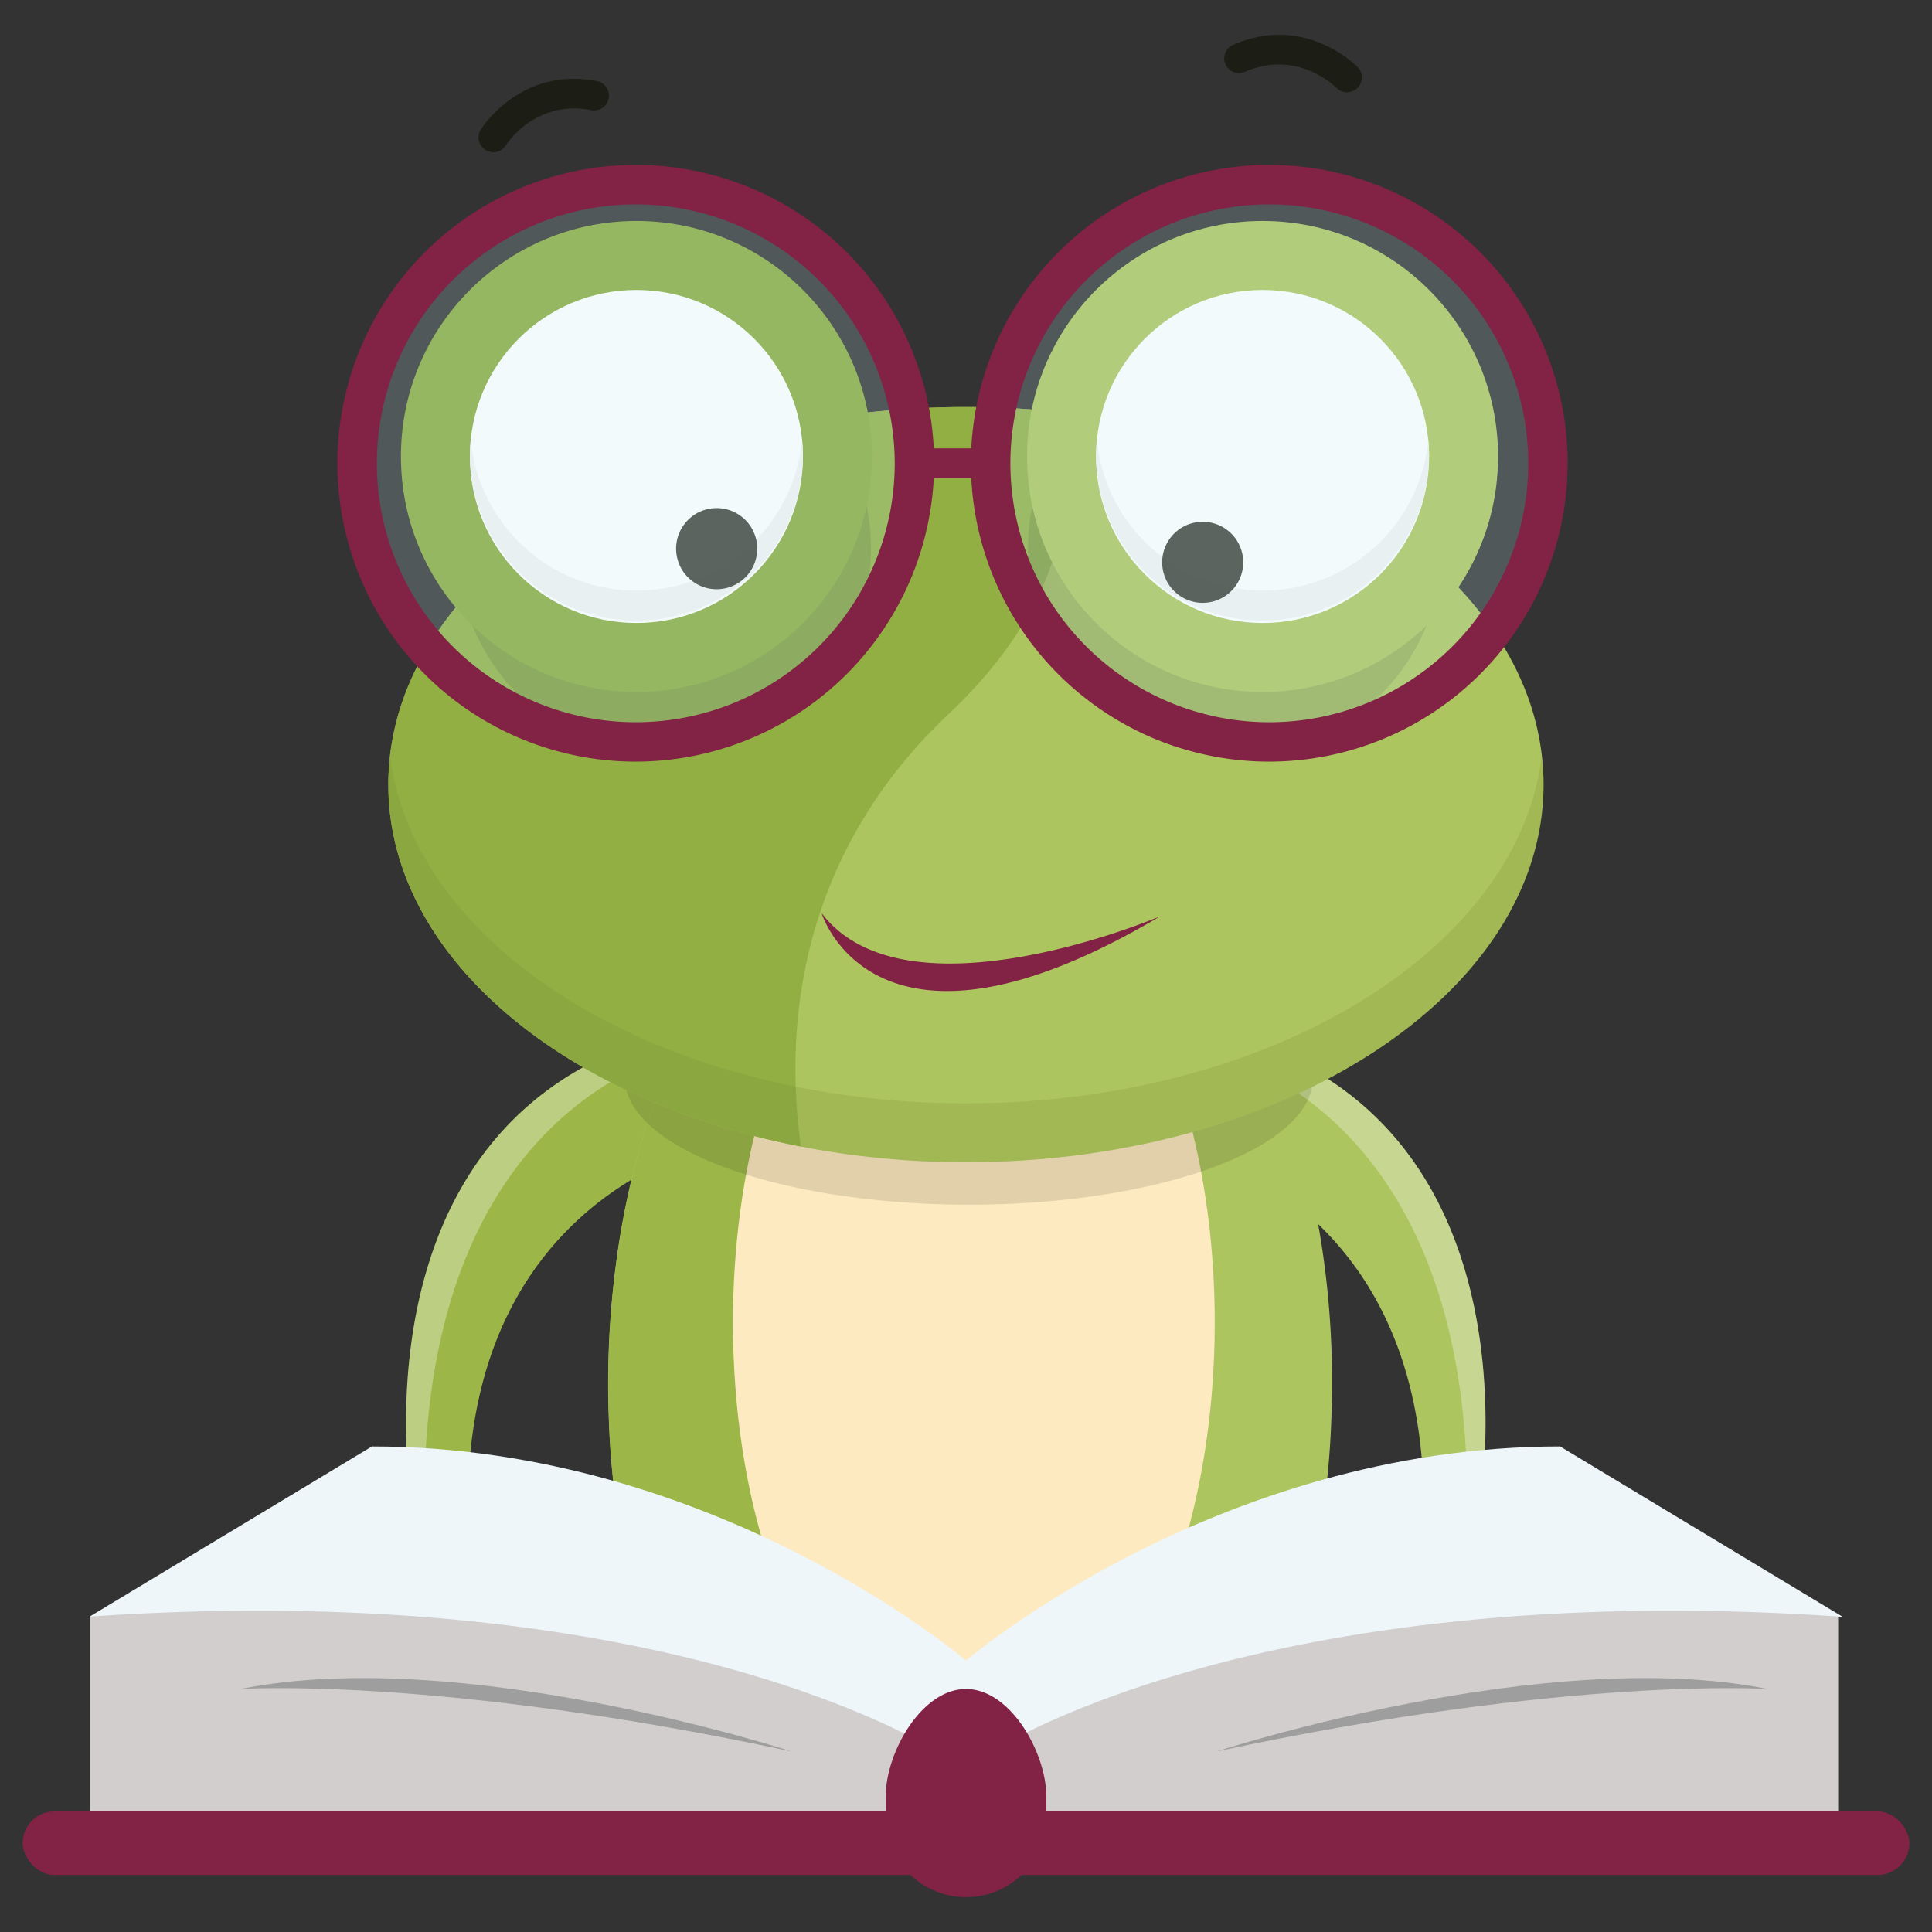 <?xml version="1.0" encoding="UTF-8" standalone="no"?>
<svg
   xmlns:dc="http://purl.org/dc/elements/1.1/"
   xmlns:cc="http://creativecommons.org/ns#"
   xmlns:rdf="http://www.w3.org/1999/02/22-rdf-syntax-ns#"
   xmlns:svg="http://www.w3.org/2000/svg"
   xmlns="http://www.w3.org/2000/svg"
   xmlns:sodipodi="http://sodipodi.sourceforge.net/DTD/sodipodi-0.dtd"
   xmlns:inkscape="http://www.inkscape.org/namespaces/inkscape"
   id="Layer_1"
   height="512"
   viewBox="0 0 512 512"
   width="512"
   data-name="Layer 1"
   version="1.1"
   sodipodi:docname="read.svg"
   inkscape:version="0.92.1 r15371">
  <rect x="0" y="0" width="512" height="512" fill="#333333" stroke="none"/>
  <defs
     id="defs4570" />
  <sodipodi:namedview
     pagecolor="#ffffff"
     bordercolor="#666666"
     borderopacity="1"
     objecttolerance="10"
     gridtolerance="10"
     guidetolerance="10"
     inkscape:pageopacity="0"
     inkscape:pageshadow="2"
     inkscape:window-width="1920"
     inkscape:window-height="1001"
     id="namedview4568"
     showgrid="false"
     inkscape:zoom="1.4609375"
     inkscape:cx="256"
     inkscape:cy="256"
     inkscape:window-x="-9"
     inkscape:window-y="-9"
     inkscape:window-maximized="1"
     inkscape:current-layer="Layer_1" />
  <path
     d="m395.13 430.23c-4.69 9.71-8.21 7.67-13.18 6.78a13.88 13.88 0 0 0 -6.07.09 14.34 14.34 0 0 1 -1.92.4c-7 1.08-8.71-3.71-11.54-18.19-2.21-11.29 8.63-18.82 14.89-22.17 1.05-.57 2-1 2.69-1.34 1-.43 1.53-.64 1.53-.64l7.32 2.16.7.2a25 25 0 0 1 2.45 2.88c3.74 5 9.73 16.1 3.13 29.83z"
     fill="#adc55e"
     id="path4485" />
  <path
     d="m392 400.4c-.12.75-.19 1.15-.19 1.15l-2.78-.72-7-1.8-4.74-.41c0-.5 0-1 0-1.48-.65-54.12-29.44-77.92-49.72-88a81.05 81.05 0 0 0 -18.23-6.65c-.88-.19-1.37-.27-1.37-.27l4.67-4.6 7-6.9 9.44-9.29 4.15-4.09.49-.48 1.21.46c2.42.93 4.73 1.94 6.94 3 62.24 29.68 51.8 109.59 50.13 120.08z"
     fill="#adc55e"
     id="path4487" />
  <path
     d="m395.13 430.23c-4.69 9.71-8.21 7.67-13.18 6.78 12.89-4.79 8.16-31 7.09-36.18l-.2-.89c0-.88 0-1.76 0-2.62-.06-80.21-39-107.18-59.76-115.87a57.66 57.66 0 0 0 -12.78-3.91l16.93-.18h1.7c2.42.93 4.73 1.94 6.94 3 62.24 29.64 51.8 109.55 50.13 120.04 3.74 5 9.73 16.1 3.13 29.83z"
     fill="#fff"
     opacity=".32"
     id="path4489" />
  <path
     d="m106.17 430.23c4.68 9.71 8.21 7.67 13.18 6.78a13.88 13.88 0 0 1 6.07.09 14.55 14.55 0 0 0 1.91.4c7 1.08 8.72-3.71 11.55-18.19 2.21-11.29-8.63-18.82-14.89-22.17-1.06-.57-2-1-2.7-1.34-1-.43-1.52-.64-1.52-.64l-7.32 2.16-.7.2a25 25 0 0 0 -2.46 2.88c-3.73 5-9.72 16.1-3.12 29.83z"
     fill="#9cb748"
     id="path4491" />
  <path
     d="m109.29 400.4c.12.75.19 1.15.19 1.15l2.78-.72 7-1.8 4.74-.41c0-.5 0-1 0-1.48.64-54.12 29.43-77.92 49.72-88a81.05 81.05 0 0 1 18.23-6.65c.88-.19 1.37-.27 1.37-.27l-4.67-4.6-7-6.9-9.44-9.29-4.15-4.09-.49-.48-1.22.46c-2.42.93-4.73 1.94-6.93 3-62.23 29.68-51.8 109.59-50.13 120.08z"
     fill="#9cb748"
     id="path4493" />
  <path
     d="m106.17 430.23c4.68 9.71 8.21 7.67 13.18 6.78-12.89-4.79-8.16-31-7.09-36.18.12-.58.19-.89.19-.89 0-.88 0-1.76 0-2.62.06-80.21 39-107.18 59.76-115.87a57.66 57.66 0 0 1 12.79-3.91l-16.93-.18h-1.71c-2.42.93-4.73 1.94-6.93 3-62.24 29.64-51.81 109.55-50.14 120.04-3.73 5-9.72 16.1-3.12 29.83z"
     fill="#fff"
     opacity=".32"
     id="path4495" />
  <path
     d="m353 366.66q0 4-.13 7.88a225.83 225.83 0 0 1 -10.21 61.17 335.34 335.34 0 0 1 -43.67 7c-13.13 1.28-27 2-41.27 2-9.9 0-19.56-.33-28.93-.95q-5.93-.4-11.67-.95a334.67 334.67 0 0 1 -45.73-7.43 225.57 225.57 0 0 1 -10.09-60.48c-.1-2.72-.14-5.48-.14-8.24a241.48 241.48 0 0 1 2.18-32.46 215.29 215.29 0 0 1 6.2-30.07c.41-1.53.86-3.05 1.33-4.56.62-2 1.28-4 2-6 12.68-37.05 34.73-64.83 61.06-75.21a62.56 62.56 0 0 1 23.19-4.51c36.34 0 68 32.18 84.24 79.64q1.63 4.89 3.1 10c.45 1.54.88 3.12 1.28 4.69a215.94 215.94 0 0 1 5.12 26 237.17 237.17 0 0 1 2.14 32.48z"
     fill="#adc55e"
     id="path4497" />
  <path
     d="m216.69 404.25a235.26 235.26 0 0 0 12.14 39.51q-5.93-.4-11.67-.95a334.67 334.67 0 0 1 -45.73-7.43 225.57 225.57 0 0 1 -10.09-60.48c-.1-2.72-.14-5.48-.14-8.24a241.48 241.48 0 0 1 2.18-32.46 215.29 215.29 0 0 1 6.2-30.07c.41-1.53.86-3.05 1.33-4.56.62-2 1.28-4 2-6 12.68-37.05 34.73-64.83 61.06-75.21-4.36 7.85-8.56 19.3-12.16 33.15-7.94 30.56-12.93 72.8-10.23 113.88a280.68 280.68 0 0 0 5.11 38.86z"
     fill="#9cb748"
     id="path4499" />
  <path
     d="m321.92 350.49c0 5.86-.23 11.62-.66 17.25-2.29 30-10.45 56.43-22.23 75-13.13 1.28-27 2-41.27 2-9.9 0-19.56-.33-28.93-.95q-5.93-.4-11.67-.95c-11.81-18.6-20-45.09-22.27-75.16q-.64-8.41-.65-17.16c0-41 10.9-77.25 27.53-99 10.31-13.45 22.82-21.33 36.31-21.33 35.26.02 63.84 53.87 63.84 120.3z"
     fill="#feeac0"
     id="path4501" />
  <ellipse
     cx="256.78"
     cy="285.78"
     opacity=".11"
     rx="91.16"
     ry="33.48"
     id="ellipse4503" />
  <path
     d="m409.05 207.93c0 55.27-68.53 100.07-153.05 100.07a229.18 229.18 0 0 1 -43.75-4.15c-6.8-1.33-13.41-3-19.78-4.86-52.83-15.77-89.55-50.62-89.55-91.06 0-55.27 68.54-100.06 153.08-100.06a234.24 234.24 0 0 1 24.95 1.32c72.65 7.81 128.1 49.02 128.1 98.74z"
     id="path4505"
     fill="#adc55e" />
  <path
     d="m251.33 189.29c-33.83 31.86-44.82 73.17-39.09 114.56-63.23-12.32-109.33-50.6-109.33-95.92 0-55.27 68.54-100.06 153.08-100.06a234.24 234.24 0 0 1 24.95 1.32c4.78 21.13 2.06 50.25-29.61 80.1z"
     fill="#8baa3d"
     opacity=".82"
     id="path4507" />
  <path
     d="m357.23 24.46a3.93 3.93 0 0 1 -3.06-1.17c-.43-.44-10.32-10.21-24.12-4.31a3.91 3.91 0 1 1 -3.05-7.19c18.85-8.07 32.25 5.45 32.82 6a3.94 3.94 0 0 1 -.1 5.55 3.9 3.9 0 0 1 -2.46 1.09"
     fill="#18190e"
     opacity=".82"
     id="path4509" />
  <path
     d="m131.32 40.3a4 4 0 0 0 2.74-1.8c.33-.52 7.92-12.16 22.66-9.32a3.91 3.91 0 0 0 1.49-7.68c-20.14-3.89-30.37 12.17-30.8 12.85a3.93 3.93 0 0 0 3.91 5.95"
     fill="#18190e"
     opacity=".82"
     id="path4511" />
  <circle
     cx="176.05"
     cy="145.34"
     opacity=".11"
     r="54.77"
     id="circle4513" />
  <circle
     cx="168.66"
     cy="120.97"
     fill="#8baa3d"
     r="62.41"
     id="circle4515" />
  <circle
     cx="168.66"
     cy="120.97"
     fill="#fff"
     r="44.13"
     id="circle4517" />
  <path
     d="m124.54 121a44.12 44.12 0 0 0 88.23 0 40.34 40.34 0 0 0 -.21-4.3 44.12 44.12 0 0 1 -87.82 0c-.14 1.38-.2 2.81-.2 4.3z"
     fill="#f2f2f2"
     id="path4519" />
  <path
     d="m200.52 147.22a10.75 10.75 0 1 0 -8.82 8.78 10.76 10.76 0 0 0 8.82-8.78z"
     fill="#18190e"
     opacity=".82"
     id="path4521" />
  <circle
     cx="327.2"
     cy="145.34"
     opacity=".11"
     r="54.77"
     id="circle4523" />
  <circle
     cx="334.59"
     cy="120.97"
     fill="#adc55e"
     r="62.41"
     id="circle4525" />
  <circle
     cx="334.59"
     cy="120.97"
     fill="#fff"
     r="44.13"
     id="circle4527" />
  <path
     d="m378.71 121a44.12 44.12 0 0 1 -88.23 0 40.34 40.34 0 0 1 .21-4.3 44.12 44.12 0 0 0 87.82 0 40.37 40.37 0 0 1 .2 4.3z"
     fill="#f2f2f2"
     id="path4529" />
  <path
     d="m308.15 150.88a10.74 10.74 0 1 1 8.81 8.73 10.76 10.76 0 0 1 -8.81-8.73z"
     fill="#18190e"
     opacity=".82"
     id="path4531" />
  <g
     opacity=".24"
     id="g4535">
    <path
       d="m256 292.39a229.19 229.19 0 0 1 -43.75-4.14c-6.8-1.33-13.41-3-19.78-4.86-49.41-14.75-84.72-46.19-89.09-83.28a67.69 67.69 0 0 0 -.46 7.82c0 40.44 36.72 75.29 89.55 91.06 6.37 1.9 13 3.53 19.78 4.86a229.18 229.18 0 0 0 43.75 4.15c84.53 0 153.06-44.8 153.06-100.07a66.7 66.7 0 0 0 -.46-7.77c-6.12 51.61-72.11 92.23-152.6 92.23z"
       fill="#798e36"
       id="path4533" />
  </g>
  <path
     d="m256 440.07s-66.21-56.75-157.43-56.75l-74.79 45.08 232.22 44.6z"
     fill="#eef6fa"
     id="path4537" />
  <path
     d="m256 440.07s66.21-56.75 157.44-56.75l74.76 45.08-232.2 44.6z"
     fill="#eef6fa"
     id="path4539" />
  <path
     d="m261.39 465s70-47.2 225.94-36.6v57.81h-223.82z"
     fill="#d1cecd"
     id="path4541" />
  <path
     d="m249.72 465s-70-47.2-225.94-36.6v57.81h223.82z"
     fill="#d1cecd"
     id="path4543" />
  <rect
     fill="#822244"
     height="16.85"
     rx="8.43"
     width="500"
     x="6"
     y="480.04"
     id="rect4545" />
  <path
     d="m256 447.6c11.76 0 21.3 16.85 21.3 28.61v5.27a21.3 21.3 0 0 1 -21.3 21.29 21.29 21.29 0 0 1 -21.29-21.29v-5.27c-.02-11.76 9.51-28.61 21.29-28.61z"
     fill="#822244"
     id="path4547" />
  <path
     d="m209.74 464.15s-87-28.4-146-16.55c.02 0 52.48-3.51 146 16.55z"
     fill="#9e9e9e"
     id="path4549" />
  <path
     d="m322.44 464.15s87-28.4 146-16.55c-.01 0-52.44-3.51-146 16.55z"
     fill="#9e9e9e"
     id="path4551" />
  <path
     d="m 307.506,242.802 c 0,0 -67.201,28.742 -89.757,-0.767 -0.01,0.039 13.967,45.81 89.757,0.767 z"
     id="path4553"
     inkscape:connector-curvature="0"
     style="fill:#822244" />
  <circle
     cx="336.38"
     cy="120"
     fill="#c0e5eb"
     opacity=".21"
     r="73.84"
     id="circle4555" />
  <path
     d="m336.38 201.84a79.07 79.07 0 1 1 79.06-79.07 79.16 79.16 0 0 1 -79.06 79.07zm0-147.68a68.62 68.62 0 1 0 68.62 68.61 68.69 68.69 0 0 0 -68.62-68.61z"
     fill="#822244"
     id="path4557" />
  <circle
     cx="168.49"
     cy="122.77"
     fill="#c0e5eb"
     opacity=".21"
     r="73.84"
     id="circle4559" />
  <g
     fill="#822244"
     id="g4565">
    <path
       d="m168.49 201.84a79.07 79.07 0 1 1 79.07-79.07 79.16 79.16 0 0 1 -79.07 79.07zm0-147.68a68.62 68.62 0 1 0 68.62 68.61 68.7 68.7 0 0 0 -68.62-68.61z"
       id="path4561" />
    <path
       d="m240.36 118.82h21.26v7.9h-21.26z"
       id="path4563" />
  </g>
</svg>
